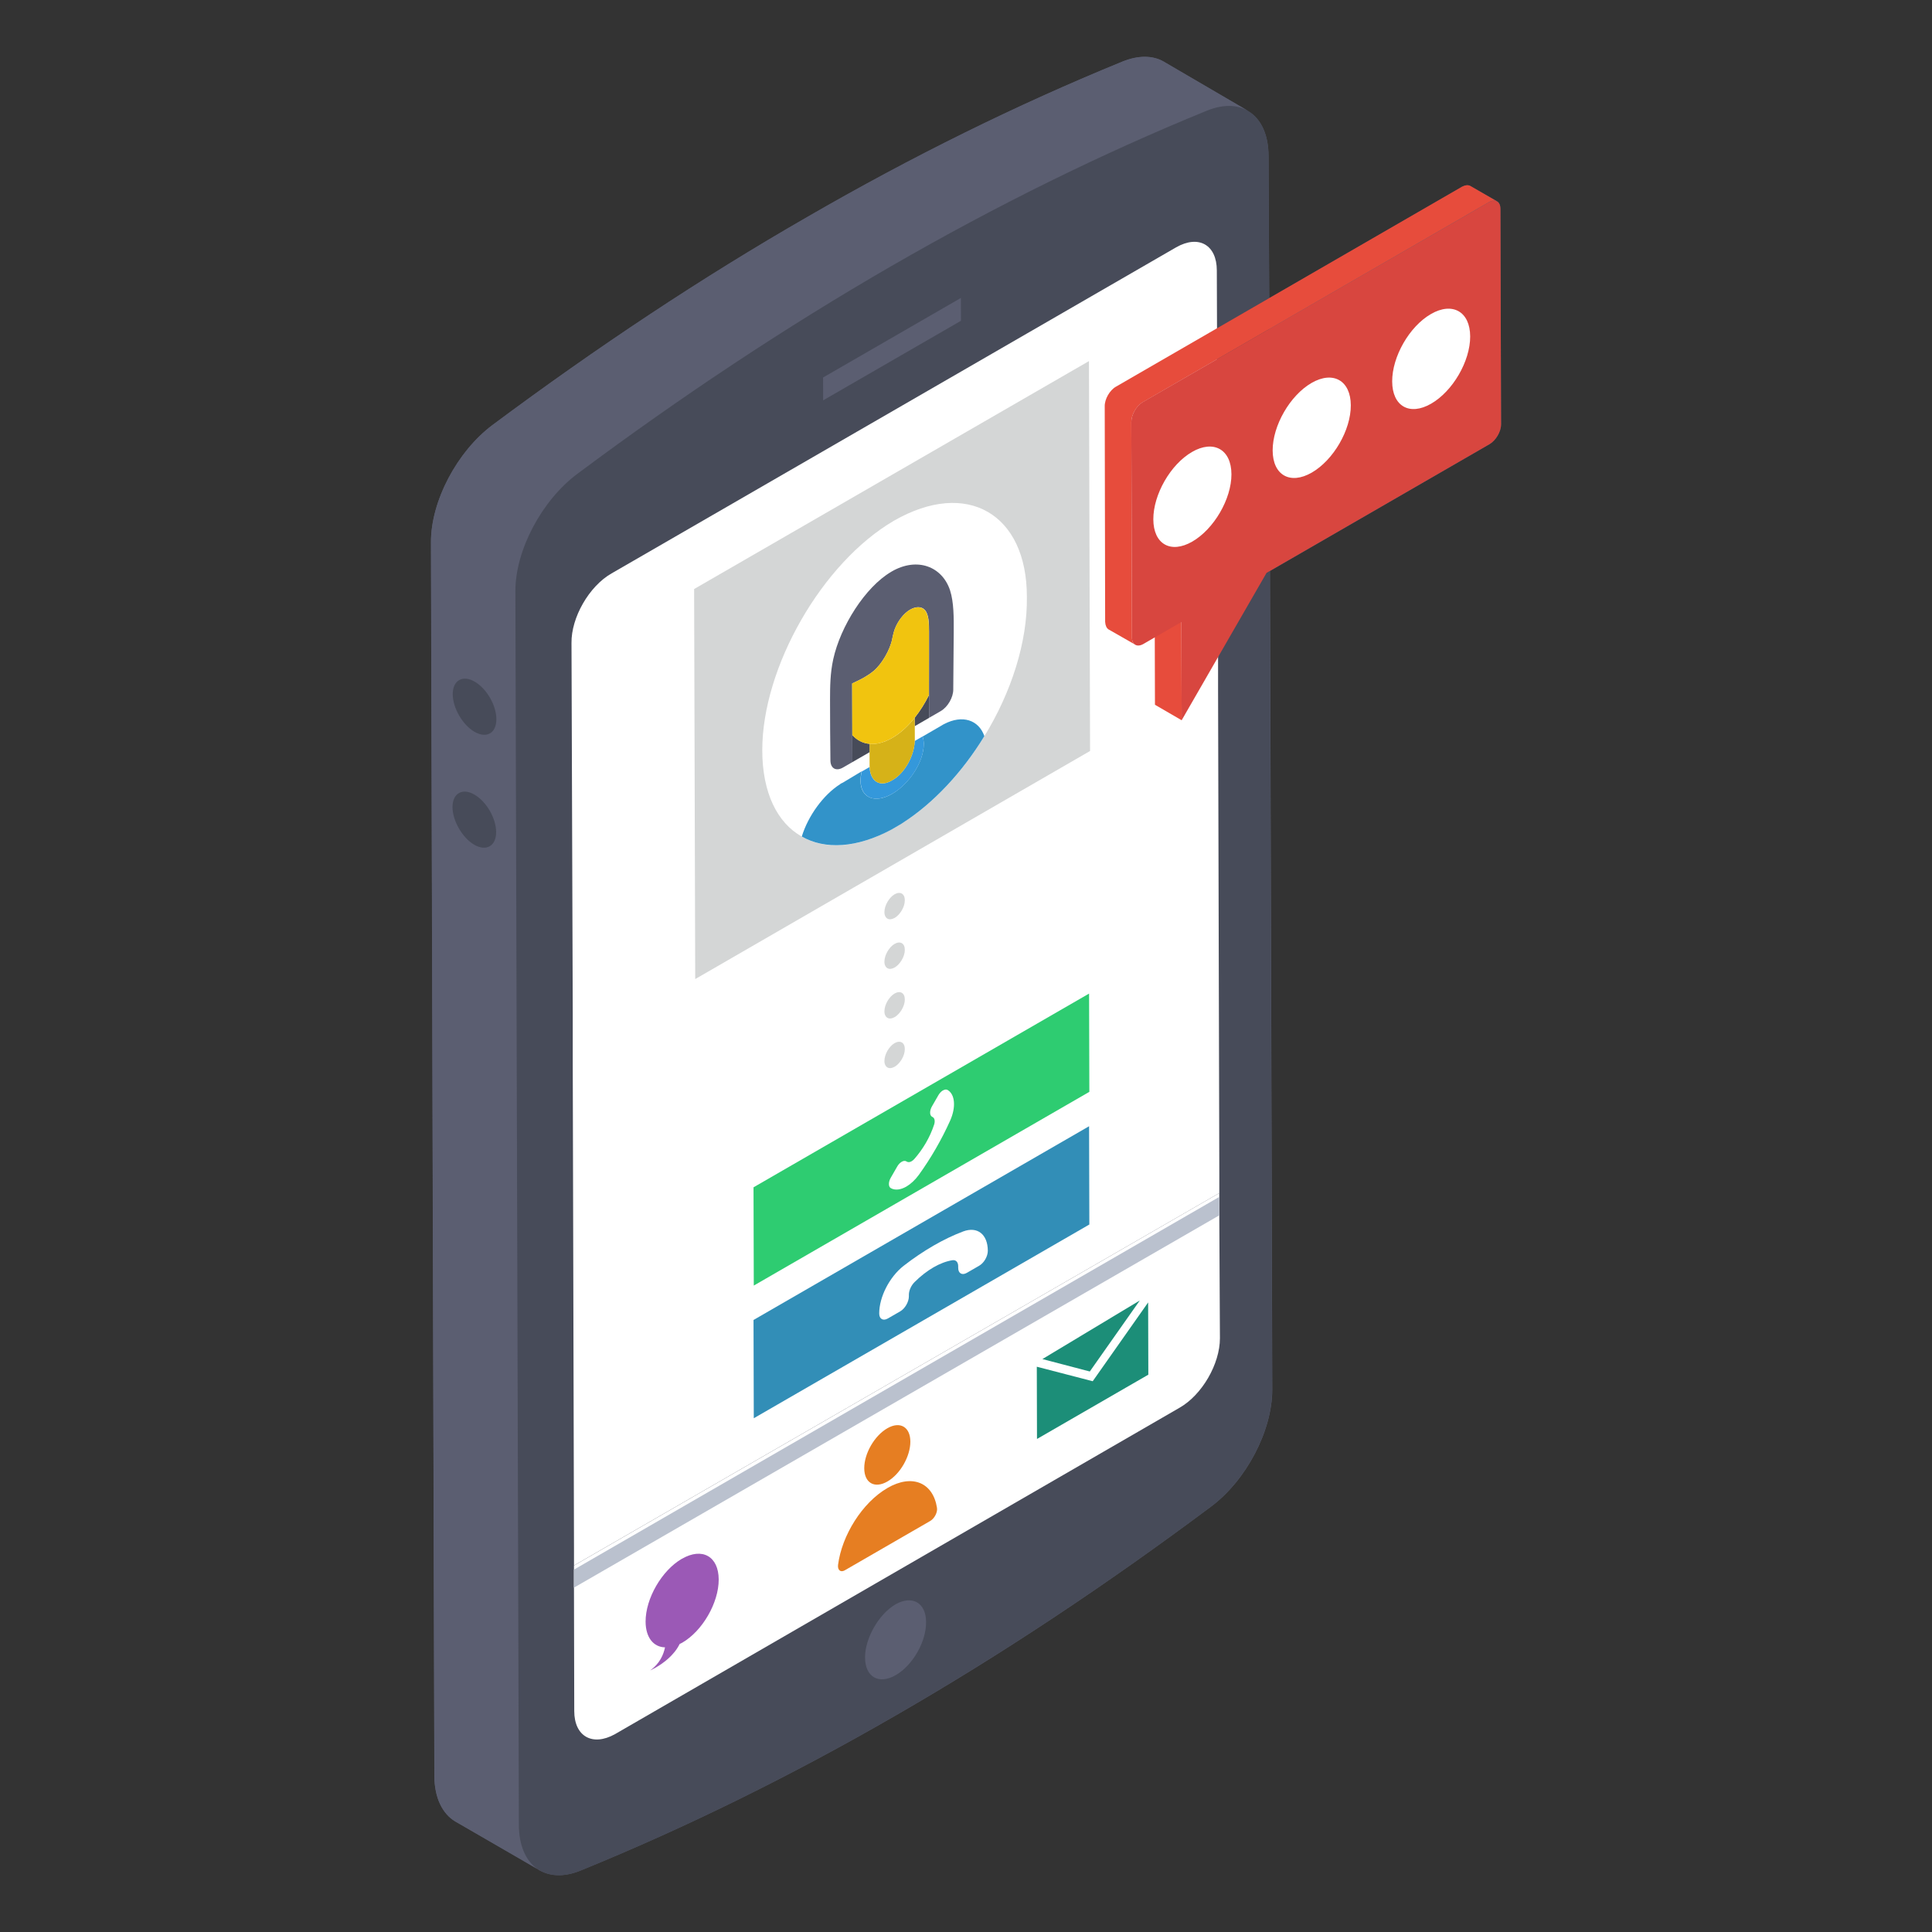 <svg id="Layer_1" enable-background="new 0 0 51 51" height="512" viewBox="0 0 51 51" width="512" xmlns="http://www.w3.org/2000/svg"><rect x="0" y="0" width="51" height="51" fill="#333333" stroke="none"/><g><g><path d="m39.325 11.722-5.8 3.35.06 21.61c0 1.09-.69 2.4-1.62 3.09-2.77 2.07-5.54 3.91-8.32 5.51-2.77 1.6-5.54 2.96-8.31 4.09-.43.18-.8.16-1.09 0-.01 0-.01 0-.02-.01l-.02-.02-2.19-1.26c-.33-.2-.55-.62-.55-1.21l-.09-32.56c0-1.08.69-2.39 1.62-3.09 2.77-2.06 5.54-3.9 8.31-5.49 2.77-1.6 5.55-2.97 8.33-4.11.42-.17.8-.16 1.08 0l2.22 1.3c-.02-.01-.05-.02-.08-.03.39.17.63.6.63 1.24l.02 3.74 5.09-2.94c.09-.05.16-.05.22-.02l.7.4c.06.03.09.1.09.2l.02 5.69c0 .19-.14.42-.3.52z" fill="#5b5e71"/></g><g><g><g><g><g><path d="m32.94 2.923c-.281-.163-.658-.178-1.08 0-2.782 1.132-5.557 2.501-8.332 4.099-2.767 1.598-5.535 3.433-8.295 5.498-.932.695-1.628 2.005-1.628 3.086l.096 32.564c0 .584.207 1.006.548 1.206l-2.234-1.297c-.333-.2-.548-.614-.548-1.206l-.089-32.564c-.007-1.08.688-2.39 1.62-3.086 2.767-2.064 5.535-3.899 8.302-5.49 2.775-1.606 5.549-2.975 8.332-4.107.422-.17.799-.163 1.08 0z" fill="#5b5e71"/></g><g><path d="m23.528 7.025c2.775-1.602 5.552-2.97 8.33-4.103.931-.38 1.628.126 1.631 1.206l.092 32.56c.003 1.086-.689 2.393-1.619 3.088-2.772 2.071-5.543 3.906-8.314 5.506s-5.543 2.965-8.315 4.095c-.931.38-1.633-.123-1.636-1.209l-.092-32.56c-.003-1.08.694-2.391 1.624-3.091 2.765-2.063 5.532-3.894 8.299-5.492z" fill="#474b59"/></g><g><path d="m24.446 42.815c.008.521-.355 1.148-.801 1.405-.446.256-.81.05-.81-.471 0-.504.363-1.14.801-1.396.446-.256.81-.041.81.463z" fill="#5b5e71"/></g><g><path d="m25.365 7.865.002.603-3.638 2.1-.002-.603z" fill="#5b5e71"/></g><g><path d="m32.186 31.494v.479l.017 3.354c0 .677-.471 1.495-1.066 1.834l-14.904 8.617c-.595.33-1.074.058-1.074-.611l-.008-3.362v-.479" fill="#fff"/></g><g><path d="m15.152 41.325v-.471l-.033-12.813v-1.305l-.033-9.765c-.008-.669.463-1.495 1.057-1.834l14.904-8.608c.595-.339 1.074-.066 1.074.611l.033 9.773v1.297l.033 12.805v.479" fill="#fff"/></g><g><path d="m30.088 34.329-1.32 1.875-1.251-.328z" fill="#1c8e78"/></g><g><path d="m30.308 34.381.005 1.907-2.939 1.697-.005-1.907 1.476.383z" fill="#1c8e78"/></g><g><path d="m18.002 41.148c.534-.308.968-.066.97.547.002.614-.43 1.361-.964 1.669l-.067.033c-.15.308-.446.516-.627.62-.09.052-.149.077-.152.078.26-.183.355-.427.393-.609-.304-.007-.511-.258-.513-.678-.002-.614.43-1.355.959-1.661z" fill="#9b59b6"/></g><g><path d="m23.427 39.279c.654-.378 1.204-.142 1.307.524.02.116-.067.282-.177.346l-2.256 1.303c-.111.064-.193-.005-.179-.14.099-.782.641-1.649 1.305-2.032z" fill="#e67e22"/></g><g><path d="m23.423 37.703c.337-.194.607-.035.608.352s-.267.858-.604 1.052c-.342.197-.612.038-.613-.349s.267-.857.609-1.055z" fill="#e67e22"/></g><g><path d="m15.149 41.435v.476l17.037-9.829v-.487z" fill="#bac1ce"/></g><g><path d="m12.529 17.993c.319.184.575.628.574.995-.001.367-.259.514-.578.329-.312-.18-.575-.628-.574-.995.001-.367.266-.51.578-.329z" fill="#474b59"/></g><g><path d="m12.523 20.975c.319.184.575.628.574.995-.001.359-.259.514-.578.329-.312-.18-.575-.636-.574-.995.001-.367.266-.51.578-.329z" fill="#474b59"/></g></g></g><g><g><path d="m18.323 15.549.029 10.296 10.423-6.021-.029-10.292z" fill="#d4d6d6"/></g></g><g><path d="m20.122 19.8c0 1.135.401 1.924 1.043 2.283.614.353 1.453.312 2.375-.194.032-.013.06-.029.092-.048.051-.029.102-.057.149-.092l.029-.016c.836-.528 1.596-1.351 2.175-2.299.706-1.151 1.141-2.483 1.122-3.682 0-2.184-1.577-3.116-3.51-2.006-1.898 1.11-3.475 3.866-3.475 6.054z" fill="#fff"/></g><g><path d="m23.346 24.074c0 .088.032.147.08.175.048.028.112.024.183-.015.004 0 .006-.002.007-.004.004-.002.007-.004.011-.006l.004-.002c.063-.041.121-.104.166-.177.056-.089.089-.192.088-.283 0-.17-.121-.24-.27-.155-.147.086-.268.298-.268.466z" fill="#d4d6d6"/></g><g><path d="m23.346 25.383c0 .088.032.147.08.175.048.028.112.024.183-.015.004 0 .006-.002.007-.004.004-.002.007-.004.011-.006l.004-.002c.063-.041.121-.104.166-.177.056-.089.089-.192.088-.283 0-.17-.121-.24-.27-.155-.147.086-.268.298-.268.466z" fill="#d4d6d6"/></g><g><path d="m23.346 26.693c0 .088.032.147.08.175.048.028.112.024.183-.015.004 0 .006-.002.007-.004.004-.002.007-.004.011-.006l.004-.002c.063-.041.121-.104.166-.177.056-.089.089-.192.088-.283 0-.17-.121-.24-.27-.155-.147.086-.268.298-.268.466z" fill="#d4d6d6"/></g><g><path d="m23.346 28.003c0 .088.032.147.08.175.048.028.112.024.183-.015.004 0 .006-.002.007-.004.004-.002.007-.004.011-.006l.004-.002c.063-.041.121-.104.166-.177.056-.089.089-.192.088-.283 0-.17-.121-.24-.27-.155-.147.086-.268.298-.268.466z" fill="#d4d6d6"/></g><g><g><g><path d="m25.985 19.432c-.58.95-1.34 1.77-2.17 2.3l-.03.02-.24.14c-.93.5-1.77.54-2.38.19.17-.55.57-1.1 1.01-1.38.02-.02.05-.03.07-.04l.5-.3c-.02.09-.03.17-.03.25 0 .45.38.61.84.34.46-.27.83-.85.83-1.31 0-.07-.01-.14-.03-.2l.5-.29c.03-.02.05-.03.07-.04.48-.25.91-.11 1.06.32z" fill="#3293c9"/></g></g><g><g><path d="m24.523 18.349c-.108.217-.236.42-.377.598l.001.222.377-.218-.001-.24c-0-.07-0-.141-.001-.209 0-.051.001-.102.001-.153z" fill="#474b59"/></g></g><g><g><path d="m23.535 15.089c-.004.002-.008.005-.012.007-.685.403-1.337 1.439-1.527 2.304-.082.375-.084.723-.085 1.064-.002.538.006 1.073.01 1.608.001.211.148.295.33.19l.023-.013.227-.131-.002-.714-.004-1.363c.108-.05.217-.101.325-.163.08-.046.161-.1.24-.165.218-.181.439-.566.492-.846.01-.049.02-.101.041-.178.059-.215.208-.438.375-.559.019-.014.038-.026.057-.037.149-.086.297-.087.384.003.111.117.115.352.116.573.001.19-.001.381-0.0.571-.001.281-0.0.56-.001.839 0.0.09 0.0.179 0.0.268-0.0.051-0.0.102-.001.153 0.0.068 0.0.139.001.209l.001.24.291-.168.018-.011c.184-.106.331-.36.33-.571l-0-.048c0-.049.009-.977.012-1.464.002-.39.004-.787-.096-1.101-.206-.629-.863-.892-1.544-.499z" fill="#5b5e71"/></g></g><g enable-background="new"><g><g><path d="m22.749 20.366c-.021.083-.031.166-.031.243.001.456.375.61.835.345.462-.267.833-.851.832-1.307-0-.076-.01-.148-.032-.206l-.206.119c-.014.395-.267.847-.577 1.026l-.036.021c-.31.179-.563.018-.579-.359z" fill="#3498db"/></g></g><g><g><path d="m24.146 18.947c-.179.225-.381.41-.595.533-.215.124-.418.173-.598.156l.001.222.001.354c0.0.012 0.0.024.001.036.016.378.269.538.579.359l.036-.021c.31-.179.563-.631.577-1.026 0-.012.001-.024.001-.037l-.001-.354z" fill="#d6b218"/></g></g><g><g><path d="m22.952 19.636c-.176-.017-.33-.097-.453-.232l.002.714.452-.261z" fill="#474b59"/></g></g><g><g><path d="m24.024 16.094c-.019.011-.038.023-.057.037-.167.121-.316.344-.375.559-.021.077-.031.128-.041.178-.052.28-.273.664-.492.846-.079.065-.159.118-.24.165-.108.062-.217.112-.325.163l.004 1.363c.123.135.277.215.453.232.18.017.383-.032.598-.156.214-.123.416-.308.595-.533.142-.178.269-.381.377-.598 0-.089-0-.179-0-.268.001-.279 0-.558.001-.839-.001-.19.001-.381 0-.571-.001-.221-.005-.456-.116-.573-.087-.09-.235-.089-.384-.003z" fill="#f1c40f"/></g></g></g></g><g><g><path d="m19.891 31.342.007 2.594 8.858-5.114-.007-2.594z" fill="#2ecc71"/></g></g><g><g><path d="m19.891 34.844.007 2.594 8.858-5.114-.007-2.594z" fill="#328eb7"/></g></g><g><g><path d="m24.892 28.783c-.043.025-.086.069-.12.126l-.17.295c-.066.114-.065.237.001.275l.02.011c.051.029.065.109.034.201-.054.163-.126.324-.215.477-.089.153-.192.297-.306.426-.023.026-.048.046-.072.06-.044.026-.088.031-.121.013l-.02-.011c-.033-.019-.076-.013-.12.012s-.087.069-.119.126l-.17.295c-.066.114-.065.237.001.275.112.064.26.045.41-.041.115-.067.231-.173.332-.312.16-.222.31-.454.447-.692s.264-.484.376-.734c.16-.356.132-.7-.067-.813-.033-.019-.076-.013-.119.012z" fill="#fff"/></g></g><g><g><path d="m24.64 32.883c.264-.152.527-.279.788-.377.373-.138.646.077.648.511 0.0.073-.025.153-.066.225-.041.072-.099.133-.162.17l-.326.188c-.126.073-.228.013-.228-.131l-0-.042c-0-.111-.061-.175-.154-.16-.16.026-.33.09-.499.188-.167.097-.337.228-.498.388-.091.09-.151.224-.151.336l0.0.042c0.0.145-.102.322-.228.395l-.326.188c-.126.073-.229.014-.229-.131-.001-.435.27-.964.643-1.257.261-.203.525-.381.789-.533z" fill="#fff"/></g></g></g><g><g><g enable-background="new"><g><g><path d="m31.193 19.013-.705-.409-.007-2.592.705.409z" fill="#e74c3c"/></g></g><g><g><path d="m39.517 5.315c-.055-.027-.132-.027-.214.022l-9.137 5.28c-.165.093-.302.33-.302.522l.017 5.687c0 .099.033.165.088.192l-.708-.404c-.049-.033-.082-.099-.088-.198l-.011-5.687c-.005-.192.132-.429.297-.522l9.137-5.28c.088-.044.165-.049.22-.017z" fill="#e74c3c"/></g></g><g><g><path d="m39.302 5.339c.168-.097.306-.019.306.174l.016 5.688c.001.193-.136.426-.304.523l-5.886 3.398-2.241 3.89-.007-2.592-1.003.579c-.165.095-.302.021-.303-.172l-.016-5.688c-.001-.193.136-.43.301-.525z" fill="#d8463f"/></g></g></g></g><g><g><g><path d="m31.467 11.93c.57-.329 1.038-.066 1.04.589.002.654-.464 1.449-1.033 1.777-.57.329-1.027.068-1.029-.587-.002-.654.453-1.451 1.023-1.779z" fill="#fff"/></g></g><g><g><path d="m34.621 10.109c.57-.329 1.035-.064 1.037.591.002.654-.46 1.446-1.03 1.775s-1.031.07-1.033-.584c-.002-.654.457-1.453 1.026-1.782z" fill="#fff"/></g></g><g><g><path d="m37.772 8.29c.57-.329 1.035-.064 1.037.591.002.654-.46 1.446-1.03 1.775-.57.329-1.027.068-1.029-.587-.002-.654.453-1.451 1.023-1.779z" fill="#fff"/></g></g></g></g></g></g></svg>